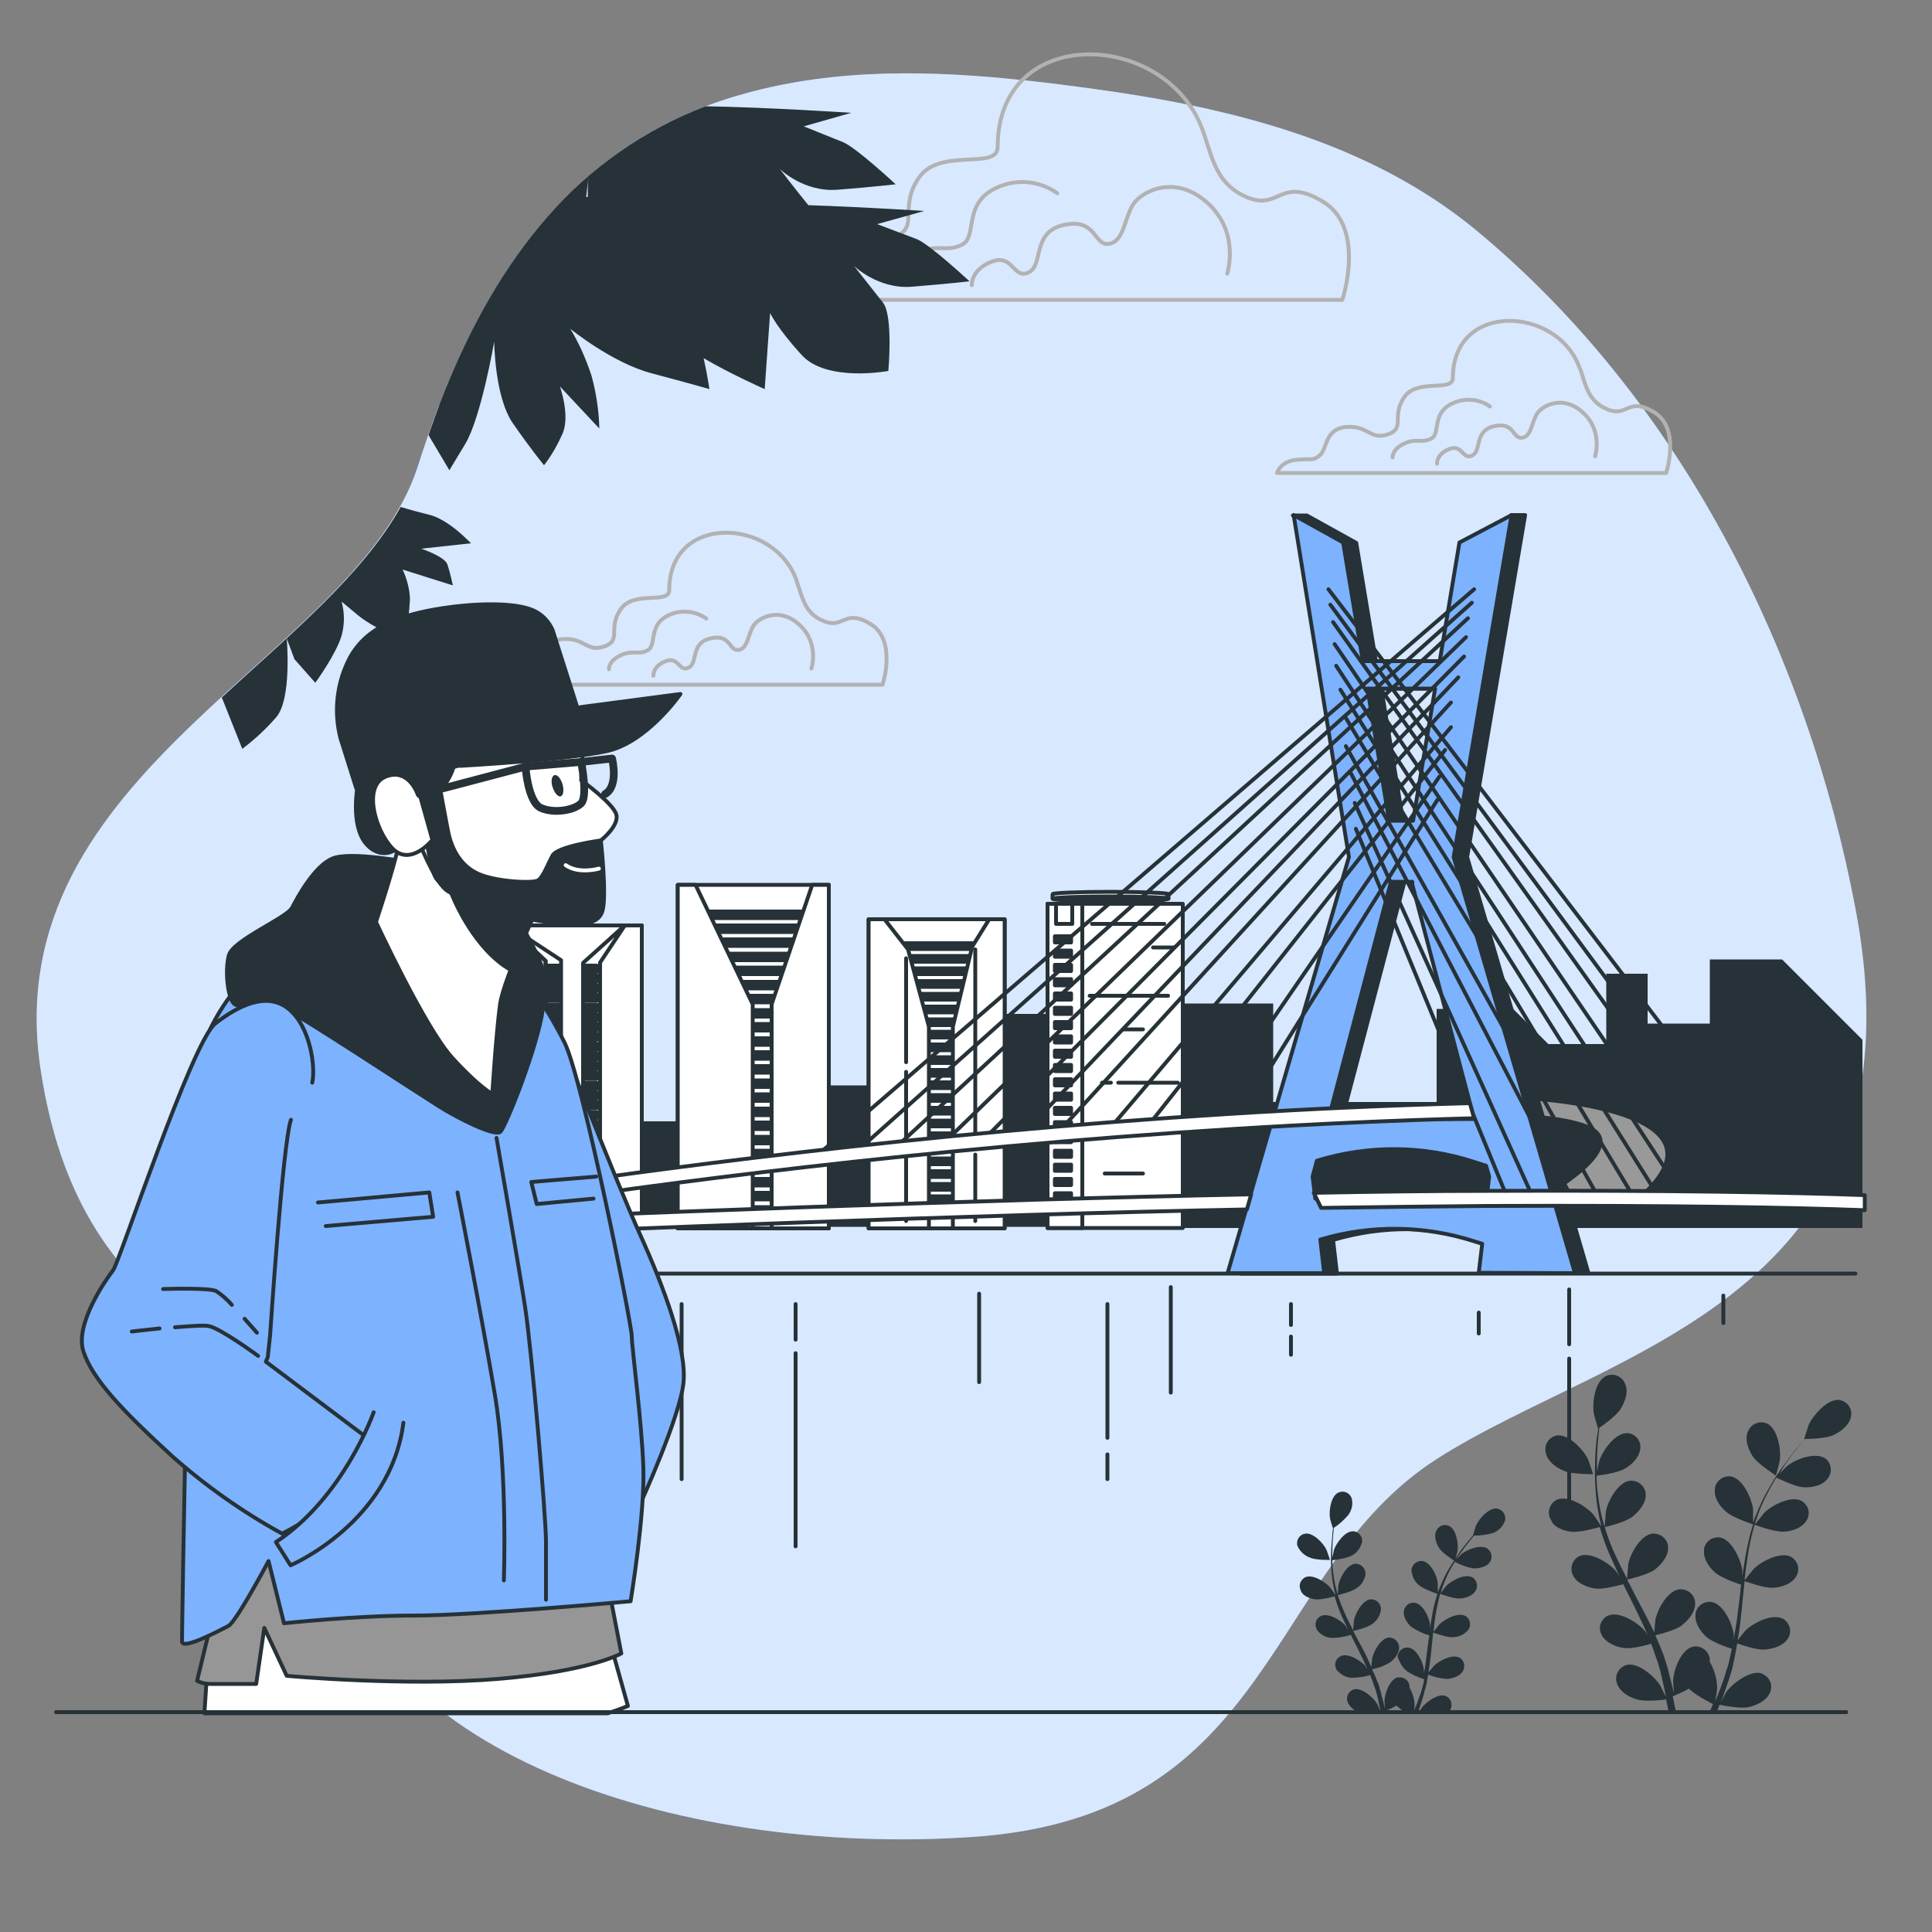 <?xml version="1.0" encoding="utf-8"?>
<!-- Generator: Adobe Illustrator 26.1.0, SVG Export Plug-In . SVG Version: 6.00 Build 0)  -->
<svg version="1.1" id="Layer_1" xmlns="http://www.w3.org/2000/svg" xmlns:xlink="http://www.w3.org/1999/xlink" x="0px" y="0px"
	 viewBox="0 0 500 500" style="enable-background:new 0 0 500 500;" xml:space="preserve">
<rect x="0" y="0" width="500" height="500" fill="#808080" stroke="none"/>
<style type="text/css">
	.st0{fill:#7DB2FF;}
	.st1{opacity:0.7;fill:#FFFFFF;enable-background:new    ;}
	.st2{fill:none;stroke:#B2B2B2;stroke-linecap:round;stroke-linejoin:round;}
	.st3{fill:#263238;}
	.st4{fill:#999999;stroke:#263238;stroke-linecap:round;stroke-linejoin:round;}
	.st5{fill:#FFFFFF;stroke:#263238;stroke-linecap:round;stroke-linejoin:round;}
	.st6{fill:#263238;stroke:#263238;stroke-linecap:round;stroke-linejoin:round;}
	.st7{fill:none;stroke:#263238;stroke-linecap:round;stroke-linejoin:round;}
	.st8{fill:#7DB2FF;stroke:#263238;stroke-linecap:round;stroke-linejoin:round;}
	.st9{fill:#969696;stroke:#263238;stroke-linecap:round;stroke-linejoin:round;}
	.st10{fill:none;stroke:#FFFFFF;stroke-linecap:round;stroke-linejoin:round;}
	.st11{fill:none;stroke:#263238;stroke-width:2;stroke-linecap:round;stroke-linejoin:round;}
</style>
<g>
	<g id="freepik--background-simple--inject-2">
		<path class="st0" d="M261.3,20.4c-24.5-2.4-49.2-2.4-72.9,5.1c-43.6,13.8-65.7,50.7-79.2,91.9c-0.3,1-0.7,2.1-1,3.1
			C92.3,170.4-1.2,199.1,10.5,276.7s68.8,65,75.4,120.1s87.3,83.9,165.8,78.6s75.4-69.1,120.1-97.8s127.5-41.4,108.4-142.4
			c-12.5-66.1-45-131.4-97.8-175.3c-28-23.3-64.1-32.1-99.4-36.9C275.8,22,268.6,21.1,261.3,20.4z"/>
		<path class="st1" d="M261.3,20.4c-24.5-2.4-49.2-2.4-72.9,5.1c-43.6,13.8-65.7,50.7-79.2,91.9c-0.3,1-0.7,2.1-1,3.1
			C92.3,170.4-1.2,199.1,10.5,276.7s68.8,65,75.4,120.1s87.3,83.9,165.8,78.6s75.4-69.1,120.1-97.8s127.5-41.4,108.4-142.4
			c-12.5-66.1-45-131.4-97.8-175.3c-28-23.3-64.1-32.1-99.4-36.9C275.8,22,268.6,21.1,261.3,20.4z"/>
	</g>
	<g id="freepik--Clouds--inject-2">
		<path class="st2" d="M312,35.9c-0.2-0.7-0.5-1.4-0.7-2.1c-9.4-26.1-53.1-27.9-53.1,4.2c0,6.2-14.9,0-20.4,8s0.6,13-6.8,15.5
			s-8-3.7-17.3-3.1s-8,9.3-11.1,11.8s-3.1,1.2-9.9,1.8s-8,5.6-8,5.6h162.7c0,0,6.2-18.6-5-25.4s-11.1,2.5-19.8-1.2
			C315.4,47.9,314,42,312,35.9z"/>
		<path class="st2" d="M317.6,70.8c0,0,3.4-10.4-4.9-18.1s-16.9-3.4-19.3,0s-2.4,9.8-6.4,10.4s-3.1-6.7-11.6-4.9s-5.2,10.4-9.2,12.3
			s-4-4.9-9.5-2.8s-5.2,6.1-5.2,6.1"/>
		<path class="st2" d="M273.6,50c-4.6-3.3-10.6-3.8-15.7-1.4c-8.9,4.1-4.8,12.6-8.9,14.7s-6.1-0.3-11.3,2c-5.1,2.3-4.8,5.8-4.8,5.8"
			/>
		<path class="st2" d="M409.3,96.5c-0.1-0.4-0.3-0.9-0.5-1.3C403,79.1,376,78,376,97.8c0,3.8-9.2,0-12.6,5s0.4,8-4.2,9.6
			s-5-2.3-10.7-1.9s-5,5.7-6.9,7.3s-1.9,0.8-6.1,1.2s-5,3.4-5,3.4h100.7c0,0,3.8-11.5-3.1-15.7s-6.9,1.5-12.2-0.8
			C411.4,104,410.5,100.3,409.3,96.5z"/>
		<path class="st2" d="M412.8,118.1c0,0,2.1-6.4-3-11.2s-10.4-2.1-11.9,0s-1.5,6.1-4,6.4s-1.9-4.2-7.2-3s-3.2,6.4-5.7,7.6
			s-2.5-3-5.9-1.7s-3.2,3.8-3.2,3.8"/>
		<path class="st2" d="M385.6,105.2c-2.8-2-6.6-2.3-9.7-0.8c-5.5,2.5-3,7.8-5.5,9.1s-3.8-0.2-7,1.3s-3,3.6-3,3.6"/>
		<path class="st2" d="M206.5,151.4c-0.1-0.4-0.3-0.9-0.4-1.3c-5.8-16.2-32.9-17.3-32.9,2.6c0,3.8-9.2,0-12.6,5s0.4,8-4.2,9.6
			s-5-2.3-10.7-1.9s-5,5.7-6.9,7.3s-1.9,0.8-6.1,1.1s-5,3.4-5,3.4h100.7c0,0,3.8-11.5-3.1-15.7s-6.9,1.5-12.2-0.8
			C208.6,158.9,207.8,155.2,206.5,151.4z"/>
		<path class="st2" d="M210,173c0,0,2.1-6.4-3-11.2s-10.4-2.1-11.9,0s-1.5,6.1-4,6.4s-1.9-4.2-7.2-3s-3.2,6.4-5.7,7.6
			s-2.5-3-5.9-1.7s-3.2,3.8-3.2,3.8"/>
		<path class="st2" d="M182.8,160.1c-2.8-2-6.6-2.4-9.7-0.9c-5.5,2.5-3,7.8-5.5,9.1s-3.8-0.2-7,1.3s-3,3.6-3,3.6"/>
	</g>
	<g id="freepik--Buildings--inject-2">
		<path class="st3" d="M461.2,248.3h-18.7v16.6h-16.1V252h-10.7v18.2h-15l-9.1-9.1h-19.8v24.1h-42.3v-25.5h-44.4v6.4h-5.1
			c0,0-2.9-2.1-2.9-3.7h-22.5v18.5h-56.3l-9.3,9.3h-41.5v27.3h158.7l-0.2,0.3h176v-48.7L461.2,248.3z"/>
		<path class="st4" d="M393.3,284.1c0,0,55.7,2.1,32.6,24.4h-24.6c0,0,21.9-12.7,8.7-17.2c-7.9-2.7-18.6-2.4-18.6-2.4"/>
		<rect x="175.4" y="229" class="st5" width="39.1" height="88.9"/>
		<rect x="181.9" y="235.9" class="st6" width="26.8" height="1.7"/>
		<rect x="181.9" y="239.5" class="st6" width="26.8" height="1.7"/>
		<rect x="181.9" y="243.1" class="st6" width="26.8" height="1.7"/>
		<rect x="181.9" y="246.8" class="st6" width="26.8" height="1.7"/>
		<rect x="181.9" y="250.4" class="st6" width="26.8" height="1.7"/>
		<rect x="181.9" y="254.1" class="st6" width="26.8" height="1.7"/>
		<rect x="181.9" y="257.7" class="st6" width="26.8" height="1.7"/>
		<rect x="181.9" y="261.4" class="st6" width="26.8" height="1.7"/>
		<rect x="181.9" y="265" class="st6" width="26.8" height="1.7"/>
		<rect x="181.9" y="268.7" class="st6" width="26.8" height="1.7"/>
		<rect x="181.9" y="272.3" class="st6" width="26.8" height="1.7"/>
		<rect x="181.9" y="275.9" class="st6" width="26.8" height="1.7"/>
		<rect x="181.9" y="279.6" class="st6" width="26.8" height="1.7"/>
		<rect x="181.9" y="283.2" class="st6" width="26.8" height="1.7"/>
		<rect x="181.9" y="286.9" class="st6" width="26.8" height="1.7"/>
		<rect x="181.9" y="290.5" class="st6" width="26.8" height="1.7"/>
		<rect x="181.9" y="294.2" class="st6" width="26.8" height="1.7"/>
		<rect x="181.9" y="297.8" class="st6" width="26.8" height="1.7"/>
		<rect x="181.9" y="301.4" class="st6" width="26.8" height="1.7"/>
		<rect x="181.9" y="305.1" class="st6" width="26.8" height="1.7"/>
		<rect x="181.9" y="308.7" class="st6" width="26.8" height="1.7"/>
		<rect x="181.9" y="312.4" class="st6" width="26.8" height="1.7"/>
		<polygon class="st5" points="175.4,229 180,229 194.8,259.9 194.8,317.9 175.4,317.9 		"/>
		<polygon class="st5" points="210.2,229 199.7,259.9 199.7,317.9 214.5,317.9 214.5,229 		"/>
		<rect x="127" y="239.5" class="st5" width="39.1" height="78.4"/>
		<polygon class="st5" points="127,239.5 131.5,239.5 141.2,248.7 141.2,317.9 127,317.9 		"/>
		<polygon class="st5" points="161.7,239.5 151.2,249.2 151.2,302.9 155.3,317.9 166.1,317.9 166.1,239.5 		"/>
		<polygon class="st5" points="161.7,239.5 155.3,249.1 155.3,317.7 150.9,302.9 150.9,249.2 		"/>
		<polygon class="st7" points="131.5,239.5 145.2,248.5 145.2,304 141.2,317.9 141.2,248.7 		"/>
		<rect x="151.6" y="249.9" class="st6" width="2.8" height="1.6"/>
		<rect x="151.6" y="252.4" class="st6" width="2.8" height="1.6"/>
		<rect x="151.6" y="254.9" class="st6" width="2.8" height="1.6"/>
		<rect x="151.6" y="257.4" class="st6" width="2.8" height="1.6"/>
		<rect x="151.6" y="260" class="st6" width="2.8" height="1.6"/>
		<rect x="151.6" y="262.5" class="st6" width="2.8" height="1.6"/>
		<rect x="151.6" y="265" class="st6" width="2.8" height="1.6"/>
		<rect x="151.6" y="267.5" class="st6" width="2.8" height="1.6"/>
		<rect x="151.6" y="270.1" class="st6" width="2.8" height="1.6"/>
		<rect x="151.6" y="272.6" class="st6" width="2.8" height="1.6"/>
		<rect x="151.6" y="275.1" class="st6" width="2.8" height="1.6"/>
		<rect x="151.6" y="277.6" class="st6" width="2.8" height="1.6"/>
		<rect x="151.6" y="280.2" class="st6" width="2.8" height="1.6"/>
		<rect x="151.6" y="282.7" class="st6" width="2.8" height="1.6"/>
		<rect x="151.6" y="285.2" class="st6" width="2.8" height="1.6"/>
		<rect x="151.6" y="287.8" class="st6" width="2.8" height="1.6"/>
		<rect x="151.6" y="290.3" class="st6" width="2.8" height="1.6"/>
		<rect x="151.6" y="292.8" class="st6" width="2.8" height="1.6"/>
		<rect x="151.6" y="295.3" class="st6" width="2.8" height="1.6"/>
		<rect x="151.6" y="297.9" class="st6" width="2.8" height="1.6"/>
		<rect x="151.6" y="300.4" class="st6" width="2.8" height="1.6"/>
		<rect x="151.6" y="302.9" class="st6" width="2.8" height="1.6"/>
		<rect x="141.8" y="249.9" class="st6" width="2.8" height="1.6"/>
		<rect x="141.8" y="252.4" class="st6" width="2.8" height="1.6"/>
		<rect x="141.8" y="254.9" class="st6" width="2.8" height="1.6"/>
		<rect x="141.8" y="257.4" class="st6" width="2.8" height="1.6"/>
		<rect x="141.8" y="260" class="st6" width="2.8" height="1.6"/>
		<rect x="141.8" y="262.5" class="st6" width="2.8" height="1.6"/>
		<rect x="141.8" y="265" class="st6" width="2.8" height="1.6"/>
		<rect x="141.8" y="267.5" class="st6" width="2.8" height="1.6"/>
		<rect x="141.8" y="270.1" class="st6" width="2.8" height="1.6"/>
		<rect x="141.8" y="272.6" class="st6" width="2.8" height="1.6"/>
		<rect x="141.8" y="275.1" class="st6" width="2.8" height="1.6"/>
		<rect x="141.8" y="277.6" class="st6" width="2.8" height="1.6"/>
		<rect x="141.8" y="280.2" class="st6" width="2.8" height="1.6"/>
		<rect x="141.8" y="282.7" class="st6" width="2.8" height="1.6"/>
		<rect x="141.8" y="285.2" class="st6" width="2.8" height="1.6"/>
		<rect x="141.8" y="287.8" class="st6" width="2.8" height="1.6"/>
		<rect x="141.8" y="290.3" class="st6" width="2.8" height="1.6"/>
		<rect x="141.8" y="292.8" class="st6" width="2.8" height="1.6"/>
		<rect x="141.8" y="295.3" class="st6" width="2.8" height="1.6"/>
		<rect x="141.8" y="297.9" class="st6" width="2.8" height="1.6"/>
		<rect x="141.8" y="300.4" class="st6" width="2.8" height="1.6"/>
		<rect x="141.8" y="302.9" class="st6" width="2.8" height="1.6"/>
		<rect x="224.8" y="237.9" class="st5" width="35.2" height="80"/>
		<rect x="230.6" y="244.1" class="st6" width="24.1" height="1.5"/>
		<rect x="230.6" y="247.4" class="st6" width="24.1" height="1.5"/>
		<rect x="230.6" y="250.6" class="st6" width="24.1" height="1.5"/>
		<rect x="230.6" y="253.9" class="st6" width="24.1" height="1.5"/>
		<rect x="230.6" y="257.2" class="st6" width="24.1" height="1.5"/>
		<rect x="230.6" y="260.5" class="st6" width="24.1" height="1.5"/>
		<rect x="230.6" y="263.8" class="st6" width="24.1" height="1.5"/>
		<rect x="230.6" y="267" class="st6" width="24.1" height="1.5"/>
		<rect x="230.6" y="270.3" class="st6" width="24.1" height="1.5"/>
		<rect x="230.6" y="273.6" class="st6" width="24.1" height="1.5"/>
		<rect x="230.6" y="276.9" class="st6" width="24.1" height="1.5"/>
		<rect x="230.6" y="280.1" class="st6" width="24.1" height="1.5"/>
		<rect x="230.6" y="283.4" class="st6" width="24.1" height="1.5"/>
		<rect x="230.6" y="286.7" class="st6" width="24.1" height="1.5"/>
		<rect x="230.6" y="290" class="st6" width="24.1" height="1.5"/>
		<rect x="230.6" y="293.3" class="st6" width="24.1" height="1.5"/>
		<rect x="230.6" y="296.5" class="st6" width="24.1" height="1.5"/>
		<rect x="230.6" y="299.8" class="st6" width="24.1" height="1.5"/>
		<rect x="230.6" y="303.1" class="st6" width="24.1" height="1.5"/>
		<rect x="230.6" y="306.4" class="st6" width="24.1" height="1.5"/>
		<rect x="230.6" y="309.6" class="st6" width="24.1" height="1.5"/>
		<rect x="230.6" y="312.9" class="st6" width="24.1" height="1.5"/>
		<polygon class="st5" points="224.8,237.9 228.9,237.9 235,245.7 240.4,265.7 240.4,317.9 224.8,317.9 		"/>
		<polygon class="st5" points="256,237.9 251.6,245 246.6,265.7 246.6,317.9 260,317.9 260,237.9 		"/>
		<line class="st7" x1="252.4" y1="298.8" x2="252.4" y2="316"/>
		<line class="st7" x1="252.4" y1="245.7" x2="252.4" y2="296.7"/>
		<line class="st7" x1="234.5" y1="277.4" x2="234.5" y2="316"/>
		<line class="st7" x1="234.5" y1="248" x2="234.5" y2="274.9"/>
		<rect x="271.1" y="233.9" class="st5" width="35" height="83.9"/>
		<path class="st5" d="M287.4,230.8c-8.3,0-15,0.3-15,0.6v1.1h30v-1.1C302.4,231.1,295.6,230.8,287.4,230.8z"/>
		<ellipse class="st6" cx="287.4" cy="232.6" rx="15" ry="0.6"/>
		<polygon class="st5" points="277.5,233.9 277.5,239.1 273.3,239.1 273.3,233.9 271.1,233.9 271.1,317.8 280.1,317.8 280.1,233.9 
					"/>
		<rect x="273" y="242.3" class="st6" width="4.2" height="1.6"/>
		<rect x="273" y="246" class="st6" width="4.2" height="1.6"/>
		<rect x="273" y="249.7" class="st6" width="4.2" height="1.6"/>
		<rect x="273" y="253.4" class="st6" width="4.2" height="1.6"/>
		<rect x="273" y="257.1" class="st6" width="4.2" height="1.6"/>
		<rect x="273" y="260.8" class="st6" width="4.2" height="1.6"/>
		<rect x="273" y="264.5" class="st6" width="4.2" height="1.6"/>
		<rect x="273" y="268.2" class="st6" width="4.2" height="1.6"/>
		<rect x="273" y="271.9" class="st6" width="4.2" height="1.6"/>
		<rect x="273" y="275.6" class="st6" width="4.2" height="1.6"/>
		<rect x="273" y="279.3" class="st6" width="4.2" height="1.6"/>
		<rect x="273" y="283" class="st6" width="4.2" height="1.6"/>
		<rect x="273" y="286.7" class="st6" width="4.2" height="1.6"/>
		<rect x="273" y="290.4" class="st6" width="4.2" height="1.6"/>
		<rect x="273" y="294" class="st6" width="4.2" height="1.6"/>
		<rect x="273" y="297.8" class="st6" width="4.2" height="1.6"/>
		<rect x="273" y="301.4" class="st6" width="4.2" height="1.6"/>
		<rect x="273" y="305.1" class="st6" width="4.2" height="1.6"/>
		<rect x="273" y="308.8" class="st6" width="4.2" height="1.6"/>
		<rect x="273" y="312.5" class="st6" width="4.2" height="1.6"/>
		<line class="st7" x1="282.6" y1="239.1" x2="301.3" y2="239.1"/>
		<line class="st7" x1="303.9" y1="245.2" x2="298.4" y2="245.2"/>
		<line class="st7" x1="282" y1="257.7" x2="302.3" y2="257.7"/>
		<line class="st7" x1="290.7" y1="266.4" x2="295.8" y2="266.4"/>
		<line class="st7" x1="304.8" y1="280.2" x2="289.4" y2="280.2"/>
		<line class="st7" x1="287.5" y1="280.2" x2="285.2" y2="280.2"/>
		<line class="st7" x1="285.9" y1="303.7" x2="295.8" y2="303.7"/>
	</g>
	<g id="freepik--Bridge--inject-2">
		<path class="st6" d="M411.1,329.5l-31.4-107.7l15-88.5h-3.6l-0.4,2.1l-9.6,5.1l-5.1,30.7h-19.9l-5.1-30.7l-12.8-7.1h-3.6l3.9,2.2
			l13.9,86.3l-31.4,107.7h25l-1-8.7c13.1-3.9,27-3.7,40,0.5l1.9,0.6l-0.9,7.5L411.1,329.5z M374.9,178.2l-5.6,34.2h-6.2l-5.6-34.2
			H374.9z M363.3,228.9v-0.7h5.7v0.7l16,60.7h-37.7L363.3,228.9z M344,310.2l-0.6-5.7l1.1-4.1c13.3-4.1,27.5-4,40.7,0.3l3.1,1
			l0.7,2.8l-0.6,5.7H344z"/>
		<path class="st8" d="M407.6,329.5l-31.4-107.7l15-88.5l-13.5,7.1l-5.1,30.7h-19.9l-5.1-30.7l-12.8-7.1l14.3,88.5l-31.4,107.7h25
			l-1-8.7c13.1-3.9,27-3.7,40,0.5l1.9,0.6l-0.9,7.5L407.6,329.5z M371.4,178.2l-5.7,34.2h-6.2l-5.6-34.2H371.4z M359.8,228.9v-0.7
			h5.7v0.7l16,60.7h-37.7L359.8,228.9z M340.4,310.2l-0.7-5.7l1.1-4.1c13.3-4.1,27.5-4,40.7,0.3l3.1,1l0.8,2.8l-0.7,5.7H340.4z"/>
		<path class="st5" d="M105.7,316.4v3.9c49.2-2,148.3-6,217-7.3l1.1-3.9C254.9,310.4,155.1,314.3,105.7,316.4z"/>
		<line class="st7" x1="108.4" y1="329.6" x2="480.2" y2="329.6"/>
		<line class="st7" x1="381.5" y1="152.5" x2="208.7" y2="301.4"/>
		<line class="st7" x1="380.9" y1="156" x2="220.7" y2="298.9"/>
		<line class="st7" x1="379.9" y1="160" x2="230.6" y2="298.1"/>
		<line class="st7" x1="379.4" y1="164.9" x2="242.7" y2="297.3"/>
		<line class="st7" x1="378.9" y1="169.9" x2="254.7" y2="294.8"/>
		<line class="st7" x1="377.4" y1="175.3" x2="264.7" y2="293.5"/>
		<line class="st7" x1="375.5" y1="181.8" x2="273" y2="294"/>
		<line class="st7" x1="375.5" y1="188.2" x2="286" y2="293.5"/>
		<line class="st7" x1="374" y1="194.1" x2="297.4" y2="291"/>
		<line class="st7" x1="372.5" y1="201" x2="310.7" y2="291"/>
		<line class="st7" x1="372" y1="207" x2="321.1" y2="288.5"/>
		<line class="st7" x1="343.8" y1="152.5" x2="464.9" y2="311"/>
		<line class="st7" x1="344.3" y1="156.5" x2="458.2" y2="310.9"/>
		<line class="st7" x1="345" y1="161" x2="451.9" y2="311.2"/>
		<line class="st7" x1="345.4" y1="166.7" x2="443.3" y2="310.6"/>
		<line class="st7" x1="345.8" y1="172.3" x2="436.4" y2="310.8"/>
		<line class="st7" x1="346.9" y1="178.5" x2="429.5" y2="310.1"/>
		<line class="st7" x1="348.3" y1="185.8" x2="422.9" y2="310"/>
		<line class="st7" x1="348.3" y1="193.1" x2="414" y2="310.5"/>
		<line class="st7" x1="349.5" y1="199.9" x2="406.9" y2="310.3"/>
		<line class="st7" x1="350.6" y1="207.8" x2="396.9" y2="310.3"/>
		<line class="st7" x1="350.9" y1="214.5" x2="389.7" y2="309"/>
		<path class="st5" d="M380.4,285.5c-84.7,2.2-164.3,11.1-217,18.2c-22.7,3.1-42.3,6-57.7,8.5v4c15.5-2.5,35.3-5.5,58.3-8.6
			c52.6-7.1,133-16,217.5-18.2L380.4,285.5z"/>
		<path class="st5" d="M482.5,309.3c-19-0.7-49.6-1.3-97.7-1.1c-14.1,0-29.2,0.2-44.8,0.5l1.9,3.9c15-0.2,29.4-0.4,43-0.5
			c48-0.2,78.7,0.4,97.7,1.1V309.3z"/>
	</g>
	<g id="freepik--Sea--inject-2">
		<line class="st7" x1="406.1" y1="351.6" x2="406.1" y2="395.3"/>
		<line class="st7" x1="406.1" y1="333.7" x2="406.1" y2="347.9"/>
		<line class="st7" x1="382.7" y1="339.7" x2="382.7" y2="345.1"/>
		<line class="st7" x1="334.1" y1="345.9" x2="334.1" y2="350.6"/>
		<line class="st7" x1="334.1" y1="337.5" x2="334.1" y2="342.9"/>
		<line class="st7" x1="446" y1="335.3" x2="446" y2="342.4"/>
		<line class="st7" x1="286.6" y1="376.4" x2="286.6" y2="382.8"/>
		<line class="st7" x1="286.6" y1="337.5" x2="286.6" y2="372.1"/>
		<line class="st7" x1="176.4" y1="337.5" x2="176.4" y2="382.8"/>
		<line class="st7" x1="205.9" y1="350.2" x2="205.9" y2="400.2"/>
		<line class="st7" x1="205.9" y1="337.5" x2="205.9" y2="346.7"/>
		<line class="st7" x1="303" y1="333.1" x2="303" y2="360.4"/>
		<line class="st7" x1="253.4" y1="334.8" x2="253.4" y2="357.7"/>
		<line class="st7" x1="127.9" y1="338.6" x2="127.9" y2="376.8"/>
		<line class="st7" x1="137.1" y1="359.3" x2="137.1" y2="383.9"/>
	</g>
	<g id="freepik--Tree--inject-2">
		<path class="st3" d="M106.1,155c-0.2,3.7-0.6,7.3-1.4,10.9c0,0-8.2-3.4-12.2-6.8l-4.1-3.4c0.8,2.9,0.8,5.9,0,8.8
			c-1.4,4.8-6.8,12.2-6.8,12.2l-5.4-6.1l-2-5.4c0,0,1.4,15.6-2.7,20.4c-2.6,3-5.6,5.8-8.8,8.2l-5.3-13.3
			c18-16.6,36.5-31.8,46.3-49.3c2.6,0.8,5.3,1.5,7.3,2c3.3,0.8,6.6,3.4,8.7,5.3c1.3,1.2,2.2,2.1,2.2,2.1l-12.9,1.4
			c0,0,6.1,2,6.8,4.1s1.4,5.4,1.4,5.4l-13-4.1C105.3,149.8,106,152.4,106.1,155z M237.3,61.9c3.4,1.4,13.6,10.9,13.6,10.9
			s-6.1,0.7-14.9,1.4s-15-5.4-15-5.4s4.8,6.1,7.5,9.5s1.4,17.7,1.4,17.7s-15.9,3-22.4-4.1s-8.2-10.9-8.2-10.9l-1.4,19.7
			c0,0-8.8-3.9-15.8-8c1,4.5,1.5,8,1.5,8s-4.8-1.4-15-4.1s-21-11.5-21-11.5c2.3,3.8,4.1,7.9,5.5,12.2c1.2,4.4,1.9,9,2,13.6
			l-10.2-10.9c0,0,2.7,7.5,0.7,12.2c-1.3,2.9-2.8,5.6-4.8,8.2c0,0-3.4-4.1-8.1-10.9s-4.8-21.1-4.8-21.1s-3.4,19.7-7.5,26.5l-4.1,6.8
			l-5.4-9.1c0.4-1.3,0.9-2.6,1.4-3.9v-0.1c0.5-1.3,0.9-2.5,1.4-3.8v-0.1c0.5-1.3,1-2.5,1.5-3.8l0,0c6.7-16.6,15.2-31.9,26.4-44.7
			l0,0c11.1-12.8,25.2-22.7,41-28.7c16.8,0.3,37.7,1.7,37.7,1.7L208,32.7l10.2,4.1c3.4,1.4,13.6,10.9,13.6,10.9s-6.1,0.7-15,1.4
			s-15-5.4-15-5.4s4.6,6,7.4,9.4c14.9,0.5,30,1.5,30,1.5l-12.2,3.4L237.3,61.9z M152.3,45.7l-0.6,5.3h0.4
			C152.1,49.2,152.1,47.5,152.3,45.7L152.3,45.7z"/>
	</g>
	<g id="freepik--Character--inject-2">
		<path class="st5" d="M157.3,443.4c3.3-1.1,5.2-1.9,5.2-1.9l-5.4-19.3c0,0-56.8-0.4-68-1.1s-18.2-8.5-22.4-7.4s-9.1,14.1-9.1,14.1
			l-3.7,0.4l-1,15.2L157.3,443.4z"/>
		<path class="st9" d="M157.1,408.8l3.7,19.1c0,0-7.9,4.6-31.9,6.6s-54.7-0.8-54.7-0.8l-5.8-12.4l-2.1,14.5h-12
			c-1.2,0-2.3-0.3-3.3-0.8l3.7-15.3c0,0,1.7-15.3,9.5-19.1s14.5,0.4,19.9,5.4s11.6,4.1,20.3,4.1s45.6-3.7,45.6-3.7
			S156.2,404.2,157.1,408.8z"/>
		<path class="st8" d="M144.6,267.8c0,0,14.9,38.1,21.1,51.8s12,29.4,11.2,38.1s-11.2,31.5-11.2,31.5s-9.9-65.5-12-72.1
			s-11.6-43.5-11.6-43.5S138,265.7,144.6,267.8z"/>
		<path class="st8" d="M63.2,253.4c0,0-8.7,9-11.4,20.1s-4.7,148.9-4.7,151.3s10-3,12-4S69.5,404,69.5,404l4,16.1c0,0,18.4-2,33.8-2
			s55.9-3.7,55.9-3.7s3.7-22.4,3.3-34.5s-3-31.1-3-34.1s-12.7-66.6-17.4-76s-10.7-17.7-11.7-18.4s-13.1-7.7-24.4-8.4s-19-3.7-29,1
			S63.2,253.4,63.2,253.4z"/>
		<path class="st7" d="M128.5,294.5c0,0,5.7,32.8,7.4,43.8s5.4,54.2,5.4,60.6V414"/>
		<path class="st7" d="M118.4,308.6c0,0,6.4,32.8,9.7,52.5s2.3,47.9,2.3,47.9"/>
		<polyline class="st7" points="82.3,311.2 111.1,308.6 112.1,314.9 84.3,317.3 		"/>
		<polyline class="st7" points="154.3,304.5 137.5,305.9 138.9,311.6 153.6,310.2 		"/>
		<path class="st6" d="M106.1,223.2c0,0-15.4-3-20.1-1s-9,10-10.4,12.7s-15.4,8.4-16.4,12.4s-0.3,10.7,1.3,12.4s11.4,1,13.7,1.7
			s33.8,21.4,39.2,24.8s14.7,8,16.1,6.7s9.7-22.1,11-31.8s-0.3-12-4.6-20S114.1,224.2,106.1,223.2z"/>
		<path class="st5" d="M101.4,196.8c0,0,2.3,14.7,2.3,18.7s-6.4,23.1-6.4,23.1s12.7,27.4,19.7,35.1s10.4,9.4,10.4,9.4s1-15.7,2-23.1
			s11.6-28.9,11.6-28.9s-15.9,2.5-17.9-7.9s-1.3-19.4-3.3-24.8S105.4,194.4,101.4,196.8z"/>
		<path class="st6" d="M124,226.2l-7.7-1.4l0.6,6.6c0,0,4.7,12.3,13.5,18.5c0.5,0.3,0.9,0.6,1.4,0.9c1.8-5.3,9.2-19.7,9.2-19.7
			S127.2,235,124,226.2z"/>
		<path class="st5" d="M150.9,192.7l-0.5,9.2c0,0,8.3,6,9.1,8.9s-4,6.7-4,6.7s-0.7,15.9-2.1,18.3s-8.3,2.7-12.1,2.7
			s-22.7-5.4-26-8.3s-7.2-13.2-7.2-13.2l-4.8-17.1c-0.6-2.2,1.6-5.3,11.5-8.5S151.4,188.4,150.9,192.7z"/>
		<path class="st6" d="M106.2,203.5c0,0,2.3,5.1,6.6,1.9s5.2-9.2,5.2-9.2L92.6,203c0,0-2,10.3,2,15.2s9.8,2.1,9.5-2.1
			S106.2,203.5,106.2,203.5z"/>
		<path class="st6" d="M155.5,217.5c0,0-11.2,1.5-12.5,3.9s-2.4,5.5-3.7,6.4s-10.8,0.4-15.4-1.6s-7-6.4-7.9-10.9s-2.4-12.9-2.4-12.9
			l-5.2,0.3c0,0,2.3,22.1,4.6,24.8c2.5,3,5.8,5.3,9.5,6.4c6.1,2,12.4,3.6,18.8,4.6c7.9,1.2,13.4,1.2,14.6-2.7
			S155.5,217.5,155.5,217.5z"/>
		<path class="st10" d="M155,224.8c0,0-5.2,1.5-8.6-0.9"/>
		<path class="st3" d="M145.6,203c0.4,1.5,0.2,2.9-0.5,3.1s-1.6-0.9-2.1-2.4s-0.2-2.9,0.5-3.1S145.1,201.4,145.6,203z"/>
		<path class="st6" d="M92.2,204c0,0,15-2.5,33-7.6s25.9-8,25.9-8l-8.1-25.4c-1-2.2-2.7-4-4.9-5c-5.1-2.3-15.9-1.8-23.6-0.6
			c-11,1.7-19.5,4.8-23.9,12.7c-3.4,6.4-4.3,13.8-2.5,20.9C89.4,195.1,92.2,204,92.2,204z"/>
		<path class="st6" d="M119.1,198.2c0,0,27.4-1.5,37.9-3.8s19.1-14.8,19.1-14.8l-25.1,3.3C139,184.6,127.9,189.9,119.1,198.2z"/>
		<path class="st5" d="M108.1,205.6c0,0-2.3-7-8.3-4.6s-2.7,14,1.8,18.6s9.9-1.8,9.9-1.8"/>
		<path class="st8" d="M75.3,289.8c-2.1,5.7-5.4,55.8-5.4,55.8l-0.6,5.6l-0.5,1.2L95,372.1c0,0-5.1,11.7-9.2,16.1S73,396.9,73,396.9
			c-10.2-5.6-19.7-12.3-28.4-20C31.6,365,24,357,21.6,349.8s6.2-19.2,7.7-21.1s20.4-59.1,26.4-63.8s13.5-8.4,19.1-3.7s6.9,15.1,6,19
			"/>
		<path class="st7" d="M45.3,343.5c3.9-0.3,7.6-0.6,8.8-0.3c3,0.6,12.7,7.7,12.7,7.7"/>
		<path class="st7" d="M34.1,344.6c0,0,3.3-0.4,7.2-0.8"/>
		<path class="st7" d="M60,337.7c-1.2-1.4-2.6-2.6-4.1-3.6c-2.2-0.9-13.7-0.5-13.7-0.5"/>
		<path class="st7" d="M66.5,344.9c0,0-1.4-1.6-3.2-3.6"/>
		<path class="st8" d="M96.7,365.5c0,0-7.7,22-25.3,33.6l3.8,6c0,0,25.9-11,29.2-36.9"/>
		<path class="st11" d="M150.4,197.2l-14.4,1.2c0,0,0.6,9.2,4,10.7s8.6,0.6,10.4-1.2S150.4,197.2,150.4,197.2z"/>
		<line class="st11" x1="136" y1="198.4" x2="108.7" y2="205.6"/>
		<path class="st11" d="M150.4,197.2l8-0.9c0,0,1.8,7.1-1.8,9.2"/>
	</g>
	<g id="freepik--Plants--inject-2">
		<path class="st3" d="M404.6,380.6c2.2,1,7.7,0.9,7.7,0.9s-1.2-3.6-1.3-3.8c-1.2-2.5-5-6.6-8-6.2c-2,0.3-3.4,2.2-3,4.2
			c0,0.1,0,0.3,0.1,0.4C400.5,378.2,402.7,379.8,404.6,380.6z"/>
		<path class="st3" d="M406.5,396.4c2.3,0.3,7.2-1.1,7.5-1.2c0.8,2.8,1.8,5.5,3,8.1c0.7,1.5,1.4,3.1,2.1,4.6
			c-0.4-0.6-0.8-1.2-0.9-1.3c-1.8-2.1-6.5-5.1-9.4-3.9c-1.8,0.8-2.6,3-1.8,4.8c0.1,0.1,0.1,0.2,0.2,0.4c1,1.9,3.6,2.9,5.6,3.2
			s6.2-0.8,7.3-1.1l0.9,1.8c1.4,2.8,2.8,5.6,4.1,8.4c0.5,1,0.9,2,1.3,2.9c-0.4-0.6-0.7-1.1-0.8-1.1c-1.8-2.1-6.5-5.1-9.4-3.9
			c-1.8,0.8-2.7,3-1.8,4.8c0.1,0.1,0.1,0.2,0.2,0.4c1.1,1.9,3.6,2.9,5.6,3.2s5.8-0.7,7.1-1.1c0.4,1,0.8,2,1.1,3
			c0.2,0.7,0.5,1.3,0.7,2s0.4,1.4,0.6,2.1c0.3,1.3,0.6,2.7,0.9,4c0.2,0.9,0.4,1.8,0.5,2.6c-0.5-1-1.4-2.9-1.5-3
			c-1.5-2.3-5.7-6-8.7-5.2c-1.9,0.6-3.1,2.6-2.5,4.5c0,0.1,0.1,0.2,0.1,0.4c0.8,2.1,3.1,3.4,5.1,4c2.2,0.7,7,0.1,7.6,0
			c0.2,1.2,0.5,2.4,0.7,3.5h1.9c-0.3-1.4-0.6-2.8-0.9-4.3c1.4-0.6,2.9-1.2,4.2-2c1.6,1.7,5.6,3.7,6.2,4c-0.3,0.8-0.6,1.6-1,2.3h1.9
			c0.3-0.7,0.5-1.4,0.8-2.1c0.6,0.1,5.4,1.1,7.6,0.6c2-0.5,4.5-1.6,5.4-3.6c0.9-1.8,0.2-4-1.7-4.9c-0.1-0.1-0.2-0.1-0.3-0.2
			c-2.9-1-7.4,2.4-9.1,4.6c-0.1,0.1-1,1.7-1.5,2.7c0.2-0.6,0.5-1.2,0.7-1.9c0.5-1.3,0.9-2.6,1.4-4c0.2-0.7,0.4-1.4,0.6-2
			s0.4-1.4,0.5-2.1c0.4-1.7,0.7-3.4,1-5.1c1.1,0.4,5.1,1.8,7.2,1.6s4.6-0.9,5.8-2.7c1.2-1.6,0.8-3.9-0.9-5.1
			c-0.1-0.1-0.2-0.2-0.4-0.2c-2.8-1.4-7.7,1.2-9.6,3.1c-0.1,0.1-1.4,1.7-2,2.5c0.2-1,0.3-2.1,0.5-3.1c0.4-3.1,0.7-6.2,1-9.3
			c0.1-1,0.2-1.9,0.3-2.9c0.4,0.1,5.1,1.9,7.4,1.7c2.1-0.1,4.6-0.9,5.8-2.7c1.2-1.7,0.8-3.9-0.9-5.1c-0.1-0.1-0.2-0.1-0.3-0.2
			c-2.8-1.4-7.7,1.2-9.6,3.1c-0.1,0.1-2,2.4-2.4,3c0.2-2.1,0.5-4.2,0.8-6.2c0.4-2.8,1-5.5,1.8-8.2c0.2,0.1,5.1,1.9,7.5,1.8
			c2.1-0.1,4.6-0.9,5.8-2.7c1.2-1.7,0.8-3.9-0.9-5.1c-0.1-0.1-0.2-0.1-0.3-0.2c-2.8-1.4-7.7,1.2-9.6,3.1c-0.1,0.1-2.1,2.6-2.4,3
			c0-0.1,0.1-0.3,0.1-0.5c0.8-2.7,1.9-5.3,3.2-7.7c0.7-1.4,1.5-2.7,2.2-3.9c0.9,0.4,4.9,2.4,7.1,2.5s4.7-0.4,6.1-2.1
			c1.3-1.5,1.2-3.8-0.3-5.2c-0.1-0.1-0.2-0.2-0.3-0.2c-2.6-1.7-7.8,0.3-9.9,2.1c-0.1,0.1-1.2,1.2-2,2c0.4-0.5,0.7-1.1,1-1.6
			c1.3-2,2.6-3.7,3.8-5.2c0.7-0.9,1.3-1.6,1.9-2.3c1.1,0,5.5-0.1,7.4-1s4-2.5,4.5-4.6c0.5-2-0.7-3.9-2.6-4.4c-0.1,0-0.3-0.1-0.4-0.1
			c-3.1-0.3-6.7,3.9-7.9,6.4c-0.1,0.2-1.2,3.8-1.2,3.8h0.1c-0.6,0.7-1.2,1.4-1.9,2.2c-1.2,1.5-2.5,3.2-3.9,5.1
			c-1.5,2.1-2.8,4.2-4,6.4c-1.4,2.5-2.5,5.1-3.5,7.8v0.1c0-0.9,0-3.4,0-3.6c-0.4-2.7-2.6-7.8-5.7-8.4c-2-0.3-3.9,1.1-4.2,3.1
			c0,0.1,0,0.3,0,0.4c-0.2,2.2,1.4,4.4,3,5.7c1.7,1.5,6.6,3.1,6.9,3.2c-0.9,2.8-1.5,5.6-2,8.4c-0.3,1.7-0.5,3.3-0.8,5
			c0-0.8,0-1.5,0-1.6c-0.4-2.7-2.7-7.8-5.7-8.4c-2-0.3-3.9,1-4.2,3c0,0.1,0,0.3,0,0.4c-0.2,2.2,1.4,4.4,2.9,5.7s5.6,2.8,6.7,3.1
			c-0.1,0.6-0.2,1.3-0.2,1.9c-0.4,3.1-0.7,6.2-1.2,9.2c-0.2,1.1-0.4,2.1-0.5,3.2c0-0.7,0-1.3,0-1.4c-0.4-2.8-2.6-7.8-5.7-8.4
			c-2-0.3-3.9,1-4.2,3c0,0.1,0,0.3,0,0.4c-0.2,2.2,1.4,4.4,2.9,5.7s5.2,2.6,6.5,3c-0.2,1.1-0.5,2.1-0.7,3.2
			c-0.2,0.7-0.3,1.4-0.6,2.1s-0.4,1.4-0.6,2c-0.5,1.3-0.9,2.6-1.4,3.8c-0.3,0.9-0.7,1.7-1,2.5c0.2-1.1,0.5-3.1,0.5-3.3
			c0-2.4-0.7-4.8-1.9-6.9c0-0.3,0-0.5,0-0.8c-0.3-2-2.1-3.4-4.1-3.2c-0.1,0-0.2,0-0.4,0.1c-3,0.8-4.9,6-5,8.8c0,0.2,0.1,1.9,0.2,3.1
			c-0.2-0.6-0.3-1.3-0.5-2c-0.3-1.3-0.7-2.6-1-4l-0.6-2c-0.2-0.7-0.5-1.4-0.7-2.1c-0.6-1.6-1.3-3.2-2-4.8c1.2-0.3,5.3-1.3,6.9-2.6
			s3.4-3.3,3.4-5.5c0.1-2-1.5-3.7-3.6-3.8c-0.1,0-0.3,0-0.4,0c-3.1,0.3-5.8,5.2-6.3,8c0,0.2-0.2,2.2-0.3,3.2c-0.4-1-0.9-1.9-1.4-2.9
			c-1.4-2.8-2.9-5.5-4.3-8.3l-1.3-2.5c0.4-0.1,5.3-1.2,7.2-2.6c1.6-1.3,3.4-3.3,3.4-5.5c0.1-2-1.5-3.7-3.6-3.8c-0.1,0-0.3,0-0.4,0
			c-3.1,0.3-5.8,5.2-6.3,7.9c0,0.2-0.3,3.1-0.3,3.8c-1-1.9-1.9-3.7-2.8-5.6c-1.2-2.5-2.2-5.1-3-7.8c0.2,0,5.3-1.2,7.2-2.7
			c1.6-1.3,3.4-3.3,3.4-5.5c0.1-2-1.5-3.7-3.6-3.8c-0.1,0-0.3,0-0.4,0c-3.1,0.3-5.8,5.2-6.3,8c0,0.2-0.3,3.3-0.3,3.9
			c0-0.2-0.1-0.3-0.2-0.5c-0.8-2.7-1.3-5.5-1.6-8.2c-0.2-1.5-0.3-3-0.3-4.5c1-0.1,5.4-0.7,7.3-1.8s3.7-2.9,4-5.1
			c0.3-2-1.1-3.8-3.1-4.1c-0.1,0-0.3,0-0.4,0c-3.1,0-6.3,4.6-7.1,7.2c0,0.1-0.4,1.6-0.6,2.8c0-0.6,0-1.3,0-2c0-2.3,0.1-4.5,0.3-6.4
			c0.1-1.1,0.2-2.1,0.3-3c0.9-0.6,4.5-3.1,5.6-5s2-4.3,1.1-6.3c-0.7-1.9-2.8-2.9-4.7-2.2c-0.1,0-0.2,0.1-0.4,0.2
			c-2.8,1.4-3.5,7-3,9.7c0,0.2,1.1,3.9,1.1,3.8h0c-0.1,0.9-0.2,1.8-0.4,2.8c-0.2,1.9-0.4,4-0.4,6.4c-0.1,2.5,0,5.1,0.2,7.6
			c0.2,2.8,0.7,5.6,1.4,8.4v0.1c-0.5-0.8-1.9-2.9-2-3c-1.8-2.1-6.5-5.1-9.4-3.9c-1.8,0.8-2.7,3-1.8,4.9c0.1,0.1,0.1,0.2,0.2,0.3
			C401.9,395.1,404.4,396.1,406.5,396.4z"/>
		<path class="st3" d="M459.6,381.9c0,0,1-3.6,1-3.9c0.4-2.7-0.5-8.3-3.3-9.6c-1.8-0.8-4,0-4.8,1.8c-0.1,0.1-0.1,0.3-0.2,0.4
			c-0.8,2.1,0.2,4.6,1.3,6.3C455,379,459.6,381.8,459.6,381.9z"/>
		<path class="st3" d="M339,403.1c1.5,0.7,5.2,0.6,5.2,0.6s-0.8-2.4-0.9-2.6c-0.8-1.7-3.4-4.5-5.5-4.2c-1.4,0.2-2.3,1.5-2.1,2.9
			c0,0.1,0,0.2,0.1,0.3C336.4,401.5,337.6,402.6,339,403.1z"/>
		<path class="st3" d="M375.4,442.3c0.6-1.2,0.1-2.7-1.1-3.3c-0.1,0-0.2-0.1-0.2-0.1c-2-0.7-5,1.6-6.2,3.1c0,0.1-0.4,0.7-0.8,1.3
			h7.6C375,443,375.3,442.7,375.4,442.3z"/>
		<path class="st3" d="M364.1,432.5c1.4,0.9,2.9,1.6,4.5,2.1c-0.1,0.7-0.3,1.5-0.5,2.1c-0.1,0.5-0.2,0.9-0.4,1.4l-0.5,1.4
			c-0.3,0.9-0.6,1.8-1,2.6c-0.1,0.4-0.3,0.8-0.5,1.2h1.2c0.1-0.3,0.2-0.5,0.3-0.8c0.3-0.9,0.6-1.8,0.9-2.7l0.4-1.4
			c0.1-0.5,0.2-1,0.4-1.5c0.3-1.1,0.5-2.3,0.7-3.5c1.6,0.6,3.2,1,4.9,1.1c1.4-0.1,3.2-0.6,4-1.9c0.8-1.1,0.5-2.7-0.6-3.5
			c-0.1-0.1-0.1-0.1-0.2-0.1c-1.9-1-5.2,0.8-6.6,2.1c-0.1,0.1-0.9,1.1-1.4,1.7c0.1-0.7,0.2-1.4,0.3-2.1c0.3-2.1,0.5-4.2,0.7-6.3
			c0.1-0.6,0.1-1.3,0.2-1.9c0.3,0.1,3.5,1.3,5.1,1.2c1.5,0,3-0.7,4-1.9c0.8-1.1,0.5-2.7-0.6-3.5c-0.1-0.1-0.1-0.1-0.2-0.1
			c-1.9-1-5.2,0.8-6.6,2.1c-0.1,0.1-1.3,1.6-1.6,2c0.1-1.4,0.3-2.8,0.5-4.2c0.3-1.9,0.7-3.7,1.2-5.6c0.1,0,3.5,1.3,5.1,1.2
			c1.4-0.1,3.2-0.6,4-1.9c0.8-1.1,0.5-2.7-0.6-3.5c-0.1-0.1-0.2-0.1-0.2-0.1c-1.9-1-5.2,0.8-6.6,2.1c-0.1,0.1-1.4,1.7-1.6,2.1
			c0-0.1,0.1-0.2,0.1-0.3c0.5-1.8,1.3-3.6,2.1-5.3c0.5-0.9,1-1.8,1.5-2.6c1.5,0.8,3.1,1.4,4.8,1.7c1.4,0,3.2-0.3,4.1-1.4
			c0.9-1,0.8-2.6-0.2-3.5c-0.1-0.1-0.1-0.1-0.2-0.2c-1.8-1.2-5.3,0.2-6.8,1.4l-1.3,1.4c0.2-0.4,0.5-0.8,0.7-1.1
			c0.9-1.3,1.8-2.5,2.6-3.5c0.5-0.6,0.9-1.1,1.3-1.6c1.7,0,3.4-0.2,5-0.7c1.4-0.6,2.5-1.7,3-3.2c0.3-1.3-0.5-2.7-1.8-3
			c-0.1,0-0.2,0-0.3-0.1c-2.1-0.2-4.6,2.6-5.4,4.4c-0.1,0.1-0.8,2.6-0.8,2.6h0c-0.4,0.5-0.8,0.9-1.3,1.5c-0.8,1-1.7,2.1-2.6,3.5
			c-1,1.4-1.9,2.9-2.8,4.4c-0.9,1.7-1.7,3.5-2.4,5.3c0,0,0,0,0,0.1c0-0.6,0-2.4,0-2.5c-0.2-1.9-1.8-5.3-3.9-5.7
			c-1.4-0.2-2.6,0.7-2.9,2.1c0,0.1,0,0.2,0,0.3c0.1,1.5,0.8,3,2,3.9c1.2,1,4.5,2.1,4.7,2.2c-0.6,1.9-1.1,3.8-1.4,5.7
			c-0.2,1.1-0.4,2.3-0.5,3.4c0-0.5,0-1,0-1.1c-0.2-1.9-1.8-5.3-3.9-5.7c-1.4-0.2-2.6,0.7-2.9,2.1c0,0.1,0,0.2,0,0.3
			c-0.1,1.5,1,3,2,3.9c1.4,0.9,3,1.7,4.6,2.1c0,0.4-0.1,0.9-0.2,1.3c-0.3,2.1-0.5,4.2-0.8,6.3c-0.1,0.7-0.2,1.4-0.4,2.2
			c0-0.5,0-0.9,0-0.9c-0.2-1.9-1.8-5.3-3.9-5.7c-1.4-0.2-2.6,0.7-2.9,2.1c0,0.1,0,0.2,0,0.3C362.2,430.1,362.9,431.6,364.1,432.5z"
			/>
		<path class="st3" d="M340.3,413.9c1.6,0.2,4.9-0.7,5.1-0.8c0.5,1.9,1.2,3.7,2,5.5c0.5,1.1,1,2.1,1.5,3.1c-0.3-0.4-0.6-0.8-0.6-0.9
			c-1.2-1.4-4.5-3.5-6.4-2.6c-1.3,0.6-1.8,2-1.2,3.3c0,0.1,0.1,0.2,0.1,0.3c0.9,1.2,2.3,2,3.8,2.1c1.7,0,3.4-0.3,5-0.8l0.6,1.2
			c1,1.9,1.9,3.8,2.8,5.7c0.3,0.7,0.6,1.3,0.9,2c-0.3-0.4-0.5-0.7-0.5-0.8c-1.2-1.4-4.5-3.5-6.4-2.6c-1.3,0.6-1.8,2.1-1.2,3.3
			c0,0.1,0.1,0.2,0.1,0.2c0.9,1.2,2.3,2,3.8,2.1c1.6,0,3.3-0.2,4.9-0.7c0.3,0.7,0.5,1.4,0.8,2.1c0.1,0.5,0.3,0.9,0.5,1.4l0.4,1.4
			c0.2,0.9,0.5,1.8,0.6,2.7c0.1,0.6,0.3,1.2,0.4,1.8c-0.3-0.7-0.9-2-1-2.1c-1-1.6-3.9-4.1-5.9-3.6c-1.3,0.4-2.1,1.8-1.7,3.1
			c0,0.1,0.1,0.2,0.1,0.3c0.6,1.3,1.8,2.2,3.1,2.6h6.7l-0.1-0.4c1-0.4,1.9-0.8,2.9-1.4c0.7,0.7,1.6,1.3,2.5,1.8h2
			c0.1-0.7,0.2-1.6,0.2-1.7c0-1.7-0.5-3.3-1.3-4.7c0-0.2,0-0.4,0-0.5c-0.2-1.4-1.4-2.3-2.8-2.2c-0.1,0-0.2,0-0.3,0
			c-2,0.5-3.3,4.1-3.4,6c0,0.1,0.1,1.3,0.1,2.1c-0.1-0.4-0.2-0.9-0.3-1.3c-0.2-0.9-0.5-1.8-0.7-2.8c-0.1-0.5-0.3-0.9-0.4-1.4
			s-0.3-1-0.5-1.4c-0.4-1.1-0.9-2.2-1.4-3.3c1.6-0.3,3.2-0.9,4.7-1.8c1.1-0.9,2.3-2.3,2.3-3.8c0-1.4-1.1-2.5-2.4-2.6
			c-0.1,0-0.2,0-0.3,0c-2.1,0.2-3.9,3.6-4.3,5.4c0,0.1-0.1,1.5-0.2,2.2c-0.3-0.6-0.6-1.3-0.9-2c-0.9-1.9-1.9-3.8-2.9-5.6l-0.9-1.7
			c0.3-0.1,3.6-0.8,4.9-1.8c1.3-0.9,2.1-2.2,2.3-3.8c0-1.4-1-2.5-2.4-2.6c-0.1,0-0.2,0-0.3,0c-2.1,0.2-3.9,3.6-4.3,5.4
			c0,0.1-0.2,2.1-0.2,2.6c-0.7-1.3-1.3-2.5-1.9-3.8c-0.8-1.7-1.5-3.5-2.1-5.3c0.1,0,3.6-0.8,4.9-1.8c1.3-0.8,2.1-2.2,2.3-3.7
			c0-1.4-1.1-2.5-2.4-2.6c-0.1,0-0.2,0-0.3,0c-2.1,0.2-3.9,3.6-4.3,5.4c0,0.1-0.2,2.2-0.2,2.6c0-0.1-0.1-0.2-0.1-0.3
			c-0.5-1.8-0.9-3.7-1.1-5.6c-0.1-1-0.2-2.1-0.2-3c0.7-0.1,3.7-0.5,5-1.2c1.4-0.7,2.3-2,2.7-3.5c0.2-1.4-0.8-2.6-2.1-2.8
			c-0.1,0-0.2,0-0.3,0c-2.1,0-4.3,3.1-4.9,4.9c0,0.1-0.2,1.1-0.4,1.9c0-0.4,0-0.9,0-1.3c0-1.6,0.1-3.1,0.2-4.4
			c0.1-0.7,0.1-1.4,0.2-2c1.4-0.9,2.7-2.1,3.8-3.4c0.9-1.3,1.2-2.8,0.8-4.3c-0.5-1.3-1.9-2-3.2-1.5c-0.1,0-0.2,0.1-0.3,0.1
			c-1.9,1-2.4,4.7-2.1,6.6c0,0.2,0.7,2.6,0.8,2.6l0,0c-0.1,0.6-0.2,1.2-0.2,1.9c-0.1,1.3-0.3,2.8-0.3,4.4c-0.1,1.7,0,3.5,0.1,5.2
			c0.2,1.9,0.5,3.8,1,5.7c0,0,0,0,0,0.1c-0.3-0.5-1.3-1.9-1.4-2c-1.2-1.4-4.5-3.5-6.4-2.6c-1.2,0.6-1.8,2-1.2,3.3
			c0,0.1,0.1,0.2,0.1,0.3C337.2,413,338.9,413.7,340.3,413.9z"/>
		<path class="st3" d="M376.5,404c0,0,0.7-2.5,0.7-2.6c0.3-1.9-0.3-5.6-2.2-6.5c-1.3-0.6-2.7,0-3.3,1.3c0,0.1-0.1,0.2-0.1,0.2
			c-0.5,1.4,0.1,3.1,0.9,4.3C373.3,402,376.5,404,376.5,404z"/>
	</g>
	<g id="freepik--Line--inject-2">
		<line class="st7" x1="14.5" y1="443.1" x2="477.8" y2="443.1"/>
	</g>
</g>
</svg>
